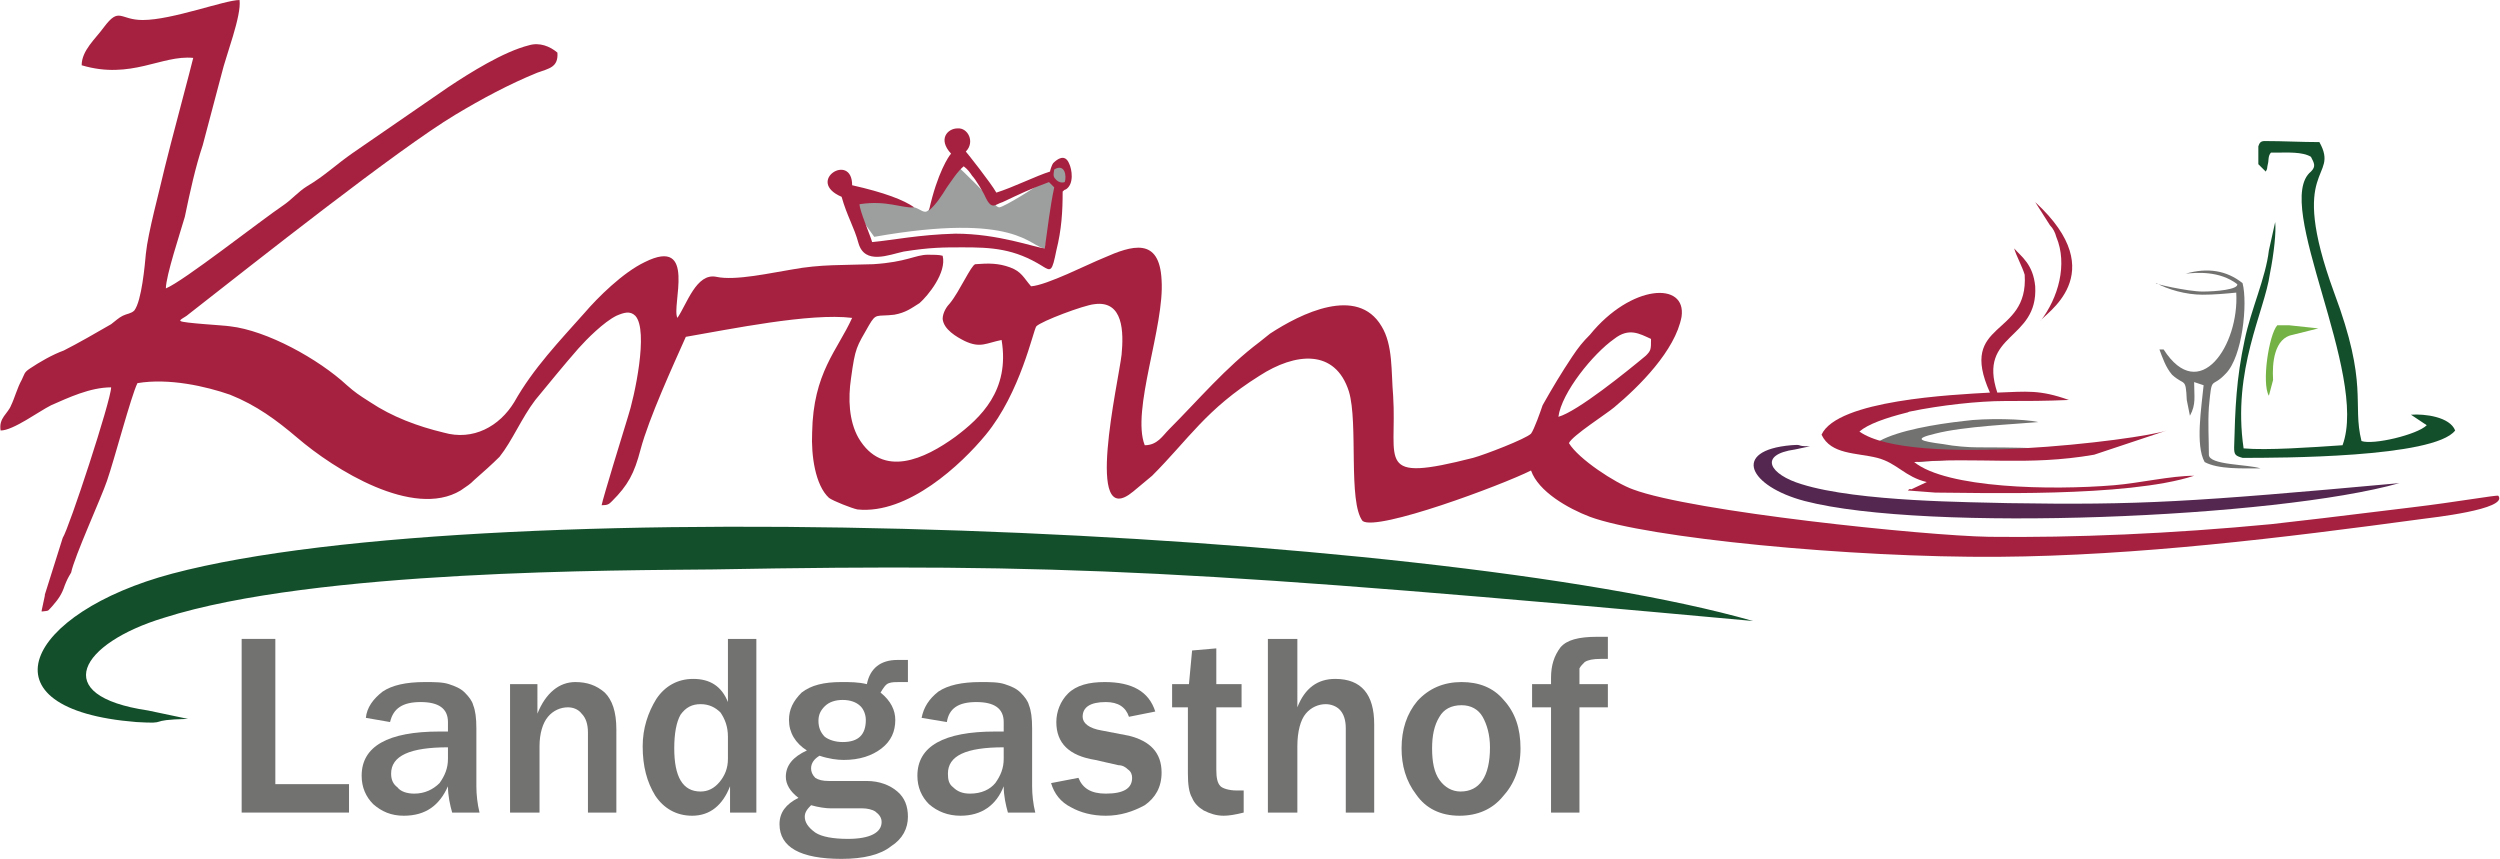 <?xml version="1.0" encoding="UTF-8"?>
<!-- Creator: CorelDRAW X8 -->
<svg xmlns="http://www.w3.org/2000/svg" xmlns:xlink="http://www.w3.org/1999/xlink" xml:space="preserve" width="237.422mm" height="81.567mm" version="1.0" shape-rendering="geometricPrecision" text-rendering="geometricPrecision" image-rendering="optimizeQuality" fill-rule="evenodd" clip-rule="evenodd" viewBox="0 0 2374 816">
 <g id="Ebene_x0020_1">
  <g id="_2134943053728">
   <path fill="#9D9E9E" d="M998 167c-17,13 -44,29 -49,30 -2,0 -4,-2 -5,-4 -7,-8 -31,-32 -35,-35 -4,3 -6,7 -9,10 -3,3 -12,18 -14,23 -6,17 -10,8 -18,6 -21,-5 -32,-10 -56,-15 -3,2 -4,3 -6,6 6,13 17,27 24,37 136,-24 148,10 162,11 2,-7 7,-32 12,-57 15,-5 11,-15 8,-20 -4,-8 -14,0 -14,8z"></path>
   <path fill="#727271" d="M1822 439c9,-1 18,-1 27,-2 1,-1 2,-2 4,-3 0,-1 85,-7 86,-8 -28,-1 -48,-1 -61,-1 -8,0 -22,-1 -32,-3 -23,-3 -29,-5 -8,-10 27,-7 76,-9 98,-11 -13,-3 -50,-4 -71,-1 -27,3 -62,9 -80,19 -8,4 14,9 15,12 2,0 5,1 8,2 2,1 3,1 5,3 2,0 3,1 5,2 -1,-1 1,0 1,0 1,0 2,0 3,1z"></path>
   <path fill="#A62140" d="M1568 322c0,10 0,11 -5,16 -18,15 -65,53 -83,58 3,-23 33,-60 53,-74 14,-11 24,-5 35,0zm321 188c-61,-1 -282,-24 -338,-45 -17,-6 -52,-29 -61,-44 3,-7 36,-28 43,-34 24,-20 58,-54 64,-86 5,-34 -48,-31 -87,17 -7,7 -11,12 -17,21 -10,15 -19,30 -28,46 -2,6 -8,23 -11,27 -5,5 -44,20 -55,23 -94,24 -72,4 -76,-59 -2,-23 0,-48 -11,-66 -23,-39 -77,-12 -106,7 -4,3 -6,5 -10,8 -32,24 -58,55 -86,83 -6,6 -11,15 -23,15 -13,-33 19,-113 16,-157 -2,-41 -28,-33 -55,-21 -15,6 -54,26 -69,27 -7,-8 -9,-14 -20,-18 -11,-4 -20,-4 -33,-3 -4,1 -15,26 -24,37 -3,3 -7,9 -7,15 1,10 13,17 21,21 15,7 20,2 35,-1 8,48 -20,74 -44,92 -29,21 -69,40 -92,1 -9,-16 -10,-37 -7,-57 4,-29 5,-29 17,-50 7,-12 7,-8 24,-10 11,-2 16,-6 24,-11 8,-7 26,-29 22,-45 -3,-1 -9,-1 -14,-1 -12,0 -20,7 -52,9 -28,1 -50,0 -77,5 -19,3 -54,11 -72,7 -19,-4 -28,26 -37,39 -6,-11 19,-78 -31,-53 -21,10 -45,34 -57,48 -24,27 -49,53 -67,85 -14,23 -39,37 -67,29 -25,-6 -49,-15 -70,-29 -11,-7 -14,-9 -22,-16 -27,-25 -76,-52 -111,-56 -6,-1 -45,-3 -47,-5 -2,-1 5,-4 7,-6 64,-50 199,-157 254,-190 25,-15 51,-29 78,-40 11,-4 20,-5 19,-19 -7,-6 -17,-10 -27,-7 -24,6 -56,26 -77,40l-90 62c-16,11 -27,22 -44,32 -8,5 -14,12 -21,17 -25,17 -96,73 -113,80 0,-12 14,-54 18,-68 5,-24 10,-47 17,-68l18 -68c4,-17 19,-55 17,-70 -14,0 -64,19 -92,19 -22,0 -22,-13 -37,7 -8,11 -21,22 -21,36 47,14 76,-10 106,-7 -1,5 -23,87 -27,104 -5,22 -16,62 -18,82 -1,11 -4,45 -11,54 -3,3 -7,3 -11,5 -4,2 -7,5 -11,8 -12,7 -33,19 -45,25 -11,4 -23,11 -32,17 -6,4 -5,5 -8,11 -4,7 -7,18 -10,24 -3,8 -12,12 -10,24 12,0 36,-18 48,-24 16,-7 37,-17 57,-17 0,12 -40,134 -46,143l-17 54 0 1 -3 14 0 1c8,-1 5,0 10,-5 6,-7 9,-11 12,-20 2,-5 3,-7 6,-12 3,-15 29,-72 34,-87 7,-20 23,-81 29,-93 30,-5 65,3 88,11 25,10 44,24 64,41 35,30 110,77 155,50 7,-5 8,-5 13,-10 8,-7 17,-15 24,-22 12,-15 21,-37 34,-54 14,-17 27,-33 41,-49 8,-9 24,-25 36,-31 7,-3 13,-5 18,0 13,14 -1,78 -7,96 -4,13 -24,78 -25,84 6,0 7,-1 10,-4 15,-15 21,-26 27,-49 8,-30 31,-80 43,-107 41,-7 118,-23 158,-18 -14,31 -37,52 -38,109 -1,22 3,50 16,62 4,3 22,10 27,11 48,5 99,-43 122,-71 33,-40 45,-99 48,-103 5,-5 45,-20 55,-21 28,-4 28,27 26,48 -3,26 -36,169 11,130l18 -15c35,-35 51,-63 102,-95 34,-22 72,-26 85,15 9,30 -1,105 13,123 14,10 132,-34 160,-48 7,20 35,36 56,44 54,20 247,39 388,38 132,-1 270,-18 403,-36 7,-1 82,-9 72,-22 -1,-1 -40,6 -82,11 -56,7 -124,15 -134,16 -94,9 -187,13 -268,12z"></path>
   <path fill="#542750" d="M1907 478c-32,-1 -142,-1 -196,-18 -30,-9 -42,-28 -6,-33l14 -3c-15,0 -5,-2 -18,-1 -57,5 -40,39 13,53 115,30 449,16 565,-17 -198,18 -246,21 -372,19z"></path>
   <path fill="#144F2B" d="M2145 156l3 3 4 4c2,-3 1,-3 2,-7 1,-3 0,-8 3,-11 1,0 4,0 5,0 10,0 25,-1 33,4 3,6 5,9 0,14 -37,30 55,192 30,260 -29,2 -72,5 -94,3 -11,-75 20,-130 25,-166 4,-20 6,-40 5,-49l-6 27c-3,26 -17,56 -23,85 -8,37 -9,65 -10,102 0,7 1,8 8,10 34,0 182,0 202,-26 -5,-13 -29,-16 -42,-15l15 10c-9,9 -51,19 -62,15 -9,-36 7,-53 -26,-141 -45,-123 6,-107 -14,-143 -17,0 -34,-1 -52,-1 -4,0 -5,2 -6,5l0 17z"></path>
   <path fill="#727271" d="M2124 278c3,50 -35,107 -69,54l-4 0c3,8 6,17 12,24 12,11 13,2 14,24l3 15c6,-11 4,-18 4,-32l9 3c-2,21 -8,57 1,73 13,7 36,6 53,6 -12,-4 -49,-3 -49,-13 0,-16 -1,-29 0,-45 3,-32 2,-17 16,-32 16,-16 21,-67 16,-86 -15,-12 -33,-15 -54,-9 10,-1 32,-3 49,10 1,5 -20,7 -33,7 -14,0 -49,-8 -44,-8 11,6 28,11 44,11 11,0 22,-1 32,-2z"></path>
   <path fill="#74B245" d="M2159 361c-1,-16 1,-40 19,-43l24 -6 -28 -3 -11 0c-8,9 -15,55 -8,67l4 -15z"></path>
   <path fill="#A62140" d="M1923 261c4,60 -64,43 -33,112 -35,2 -145,7 -160,40 9,19 33,17 53,22 19,5 26,18 47,23l-15 7c-1,-1 -2,0 -3,1l26 2c38,0 182,5 246,-16 -22,0 -52,7 -76,9 -60,5 -159,3 -190,-22 61,-5 108,4 171,-7l69 -23c-26,9 -243,36 -292,1 8,-7 25,-13 45,-18 1,0 2,-1 3,-1 29,-6 65,-10 90,-10 21,0 39,0 61,-1 -28,-10 -40,-8 -68,-7 -19,-57 39,-49 36,-101 -2,-21 -13,-28 -20,-36 2,7 8,18 10,25zm24 -47c3,3 5,7 6,11 11,26 2,58 -15,80 2,-6 70,-44 -5,-113l14 22z"></path>
   <path fill="#144F2B" d="M677 541c-86,1 -378,0 -522,46 -79,24 -110,74 -15,88l38 8c-42,1 -15,5 -49,3 -151,-12 -105,-104 34,-141 306,-81 1193,-43 1502,45 -525,-48 -654,-55 -988,-49z"></path>
   <polygon fill="#727271" fill-rule="nonzero" points="331,772 229,772 229,607 261,607 261,745 331,745 "></polygon>
   <path id="1" fill="#727271" fill-rule="nonzero" d="M455 772l-26 0c-2,-7 -4,-16 -4,-25 -8,18 -21,28 -42,28 -12,0 -21,-4 -29,-11 -7,-7 -11,-16 -11,-27 0,-28 25,-42 74,-42 2,0 4,0 8,0l0 -9c0,-13 -9,-19 -26,-19 -17,0 -26,6 -29,19l-23 -4c1,-10 7,-18 16,-25 9,-6 22,-9 40,-9 9,0 17,0 23,2 6,2 11,4 15,8 4,4 7,8 8,12 2,5 3,12 3,22l0 55c0,8 1,17 3,25zm-30 -62c-36,0 -54,8 -54,25 0,6 2,10 6,13 3,4 9,6 16,6 10,0 18,-4 24,-10 5,-7 8,-14 8,-23l0 -11z"></path>
   <path id="2" fill="#727271" fill-rule="nonzero" d="M585 772l-27 0 0 -76c0,-8 -2,-14 -6,-18 -3,-4 -8,-6 -13,-6 -7,0 -14,3 -19,9 -5,6 -8,16 -8,28l0 63 -28 0 0 -122 26 0 0 28c8,-20 21,-30 36,-30 11,0 20,3 28,10 7,7 11,18 11,35l0 79z"></path>
   <path id="3" fill="#727271" fill-rule="nonzero" d="M718 772l-25 0 0 -25c-7,18 -19,28 -36,28 -15,0 -27,-7 -35,-19 -8,-13 -12,-28 -12,-47 0,-17 5,-32 13,-45 8,-12 20,-19 35,-19 16,0 27,7 33,22l0 -60 27 0 0 165zm-27 -72c0,-10 -3,-17 -7,-23 -5,-5 -11,-8 -19,-8 -8,0 -14,3 -19,10 -4,7 -6,18 -6,32 0,27 8,41 25,41 7,0 13,-3 18,-9 5,-6 8,-13 8,-22l0 -21z"></path>
   <path id="4" fill="#727271" fill-rule="nonzero" d="M862 627l0 21 -8 0c-4,0 -7,0 -10,1 -3,1 -5,4 -8,9 10,8 14,17 14,26 0,11 -4,20 -13,27 -9,7 -21,11 -36,11 -6,0 -14,-1 -23,-4 -5,3 -8,7 -8,12 0,3 1,6 4,9 3,2 7,3 13,3l36 0c12,0 22,4 29,10 7,6 10,14 10,24 0,11 -5,21 -16,28 -10,8 -26,12 -47,12 -39,0 -59,-11 -59,-33 0,-11 6,-19 18,-25 -8,-6 -12,-13 -12,-20 0,-11 7,-19 20,-25 -11,-7 -17,-17 -17,-29 0,-10 4,-18 12,-26 9,-7 21,-10 38,-10 8,0 16,0 24,2 3,-15 13,-23 29,-23l10 0zm-62 78c15,0 22,-7 22,-21 0,-5 -2,-10 -5,-13 -4,-4 -10,-6 -17,-6 -7,0 -13,2 -17,6 -4,4 -6,8 -6,14 0,6 2,11 6,15 4,3 10,5 17,5zm-30 60c-4,4 -6,7 -6,11 0,5 3,10 10,15 6,4 17,6 31,6 21,0 32,-6 32,-16 0,-4 -2,-7 -6,-10 -3,-2 -8,-3 -12,-3l-30 0c-5,0 -12,-1 -19,-3z"></path>
   <path id="5" fill="#727271" fill-rule="nonzero" d="M983 772l-26 0c-2,-7 -4,-16 -4,-25 -7,18 -21,28 -41,28 -12,0 -22,-4 -30,-11 -7,-7 -11,-16 -11,-27 0,-28 25,-42 74,-42 2,0 5,0 8,0l0 -9c0,-13 -9,-19 -26,-19 -17,0 -26,6 -28,19l-24 -4c2,-10 7,-18 16,-25 9,-6 22,-9 40,-9 9,0 17,0 23,2 6,2 11,4 15,8 4,4 7,8 8,12 2,5 3,12 3,22l0 55c0,8 1,17 3,25zm-30 -62c-36,0 -53,8 -53,25 0,6 1,10 5,13 4,4 9,6 16,6 11,0 19,-4 24,-10 5,-7 8,-14 8,-23l0 -11z"></path>
   <path id="6" fill="#727271" fill-rule="nonzero" d="M998 744l26 -5c4,10 12,15 26,15 17,0 25,-5 25,-15 0,-3 -1,-6 -4,-8 -2,-2 -5,-4 -9,-4l-22 -5c-25,-4 -37,-16 -37,-36 0,-10 4,-20 11,-27 8,-8 20,-11 35,-11 26,0 42,9 48,28l-25 5c-3,-9 -10,-14 -22,-14 -15,0 -22,5 -22,14 0,6 6,11 18,13l26 5c20,5 31,16 31,35 0,14 -6,24 -16,31 -11,6 -23,10 -37,10 -13,0 -24,-3 -33,-8 -10,-5 -16,-13 -19,-23z"></path>
   <path id="7" fill="#727271" fill-rule="nonzero" d="M1181 751l0 21c-8,2 -14,3 -19,3 -7,0 -13,-2 -19,-5 -5,-3 -9,-7 -11,-12 -3,-5 -4,-13 -4,-23l0 -63 -15 0 0 -22 16 0 3 -32 23 -2 0 34 24 0 0 22 -24 0 0 59c0,8 1,13 4,16 2,2 8,4 15,4 3,0 5,0 7,0z"></path>
   <path id="8" fill="#727271" fill-rule="nonzero" d="M1305 772l-27 0 0 -80c0,-8 -2,-14 -6,-18 -3,-3 -8,-5 -13,-5 -7,0 -14,3 -19,9 -5,6 -8,17 -8,31l0 63 -28 0 0 -165 28 0 0 65c7,-18 19,-27 36,-27 25,0 37,15 37,43l0 84z"></path>
   <path id="9" fill="#727271" fill-rule="nonzero" d="M1386 775c-18,0 -32,-7 -41,-20 -10,-13 -14,-28 -14,-44 0,-18 5,-33 15,-45 11,-12 25,-18 42,-18 16,0 30,5 40,17 11,12 16,27 16,46 0,19 -6,34 -17,46 -10,12 -24,18 -41,18zm1 -23c18,0 28,-14 28,-42 0,-12 -3,-22 -7,-29 -4,-7 -11,-11 -20,-11 -10,0 -17,4 -21,11 -5,8 -7,18 -7,30 0,13 2,23 7,30 5,7 12,11 20,11z"></path>
   <path id="10" fill="#727271" fill-rule="nonzero" d="M1500 772l-27 0 0 -100 -18 0 0 -22 18 0 0 -6c0,-12 3,-21 9,-29 6,-7 17,-10 35,-10 3,0 6,0 10,0l0 21c-4,0 -6,0 -7,0 -7,0 -12,1 -15,3 -2,2 -4,4 -5,6 0,3 0,8 0,15l27 0 0 22 -27 0 0 100z"></path>
   <path fill="#A62140" d="M1011 173c2,-6 0,-18 -10,-12 -1,6 -1,7 2,10 2,2 5,3 8,2zm-183 57c21,-2 44,-7 79,-8 41,0 75,13 85,14 3,-21 5,-39 9,-58 -2,-2 -3,-3 -5,-5 -19,7 -27,11 -44,19 -7,2 -10,8 -16,-4 -2,-5 -10,-18 -13,-21 -2,-3 -4,-6 -8,-9 -6,5 -11,13 -16,20 -5,8 -10,16 -17,22 8,-36 19,-52 21,-54 -13,-14 -3,-24 6,-24 10,-1 17,13 8,22 1,1 24,30 29,39 16,-5 38,-16 51,-20 0,-1 2,-7 3,-8 4,-4 11,-9 15,0 3,6 5,20 -3,25 -1,0 -2,1 -3,2 0,19 -1,36 -6,56 -4,20 -5,20 -13,15 -27,-17 -49,-18 -76,-18 -18,0 -31,0 -56,4 -14,3 -37,13 -43,-8 -4,-15 -11,-26 -16,-44 -35,-15 10,-43 10,-11 31,7 49,14 59,21 -12,1 -26,-7 -52,-3 0,6 10,29 12,36z"></path>
  </g>
 </g>
</svg>
